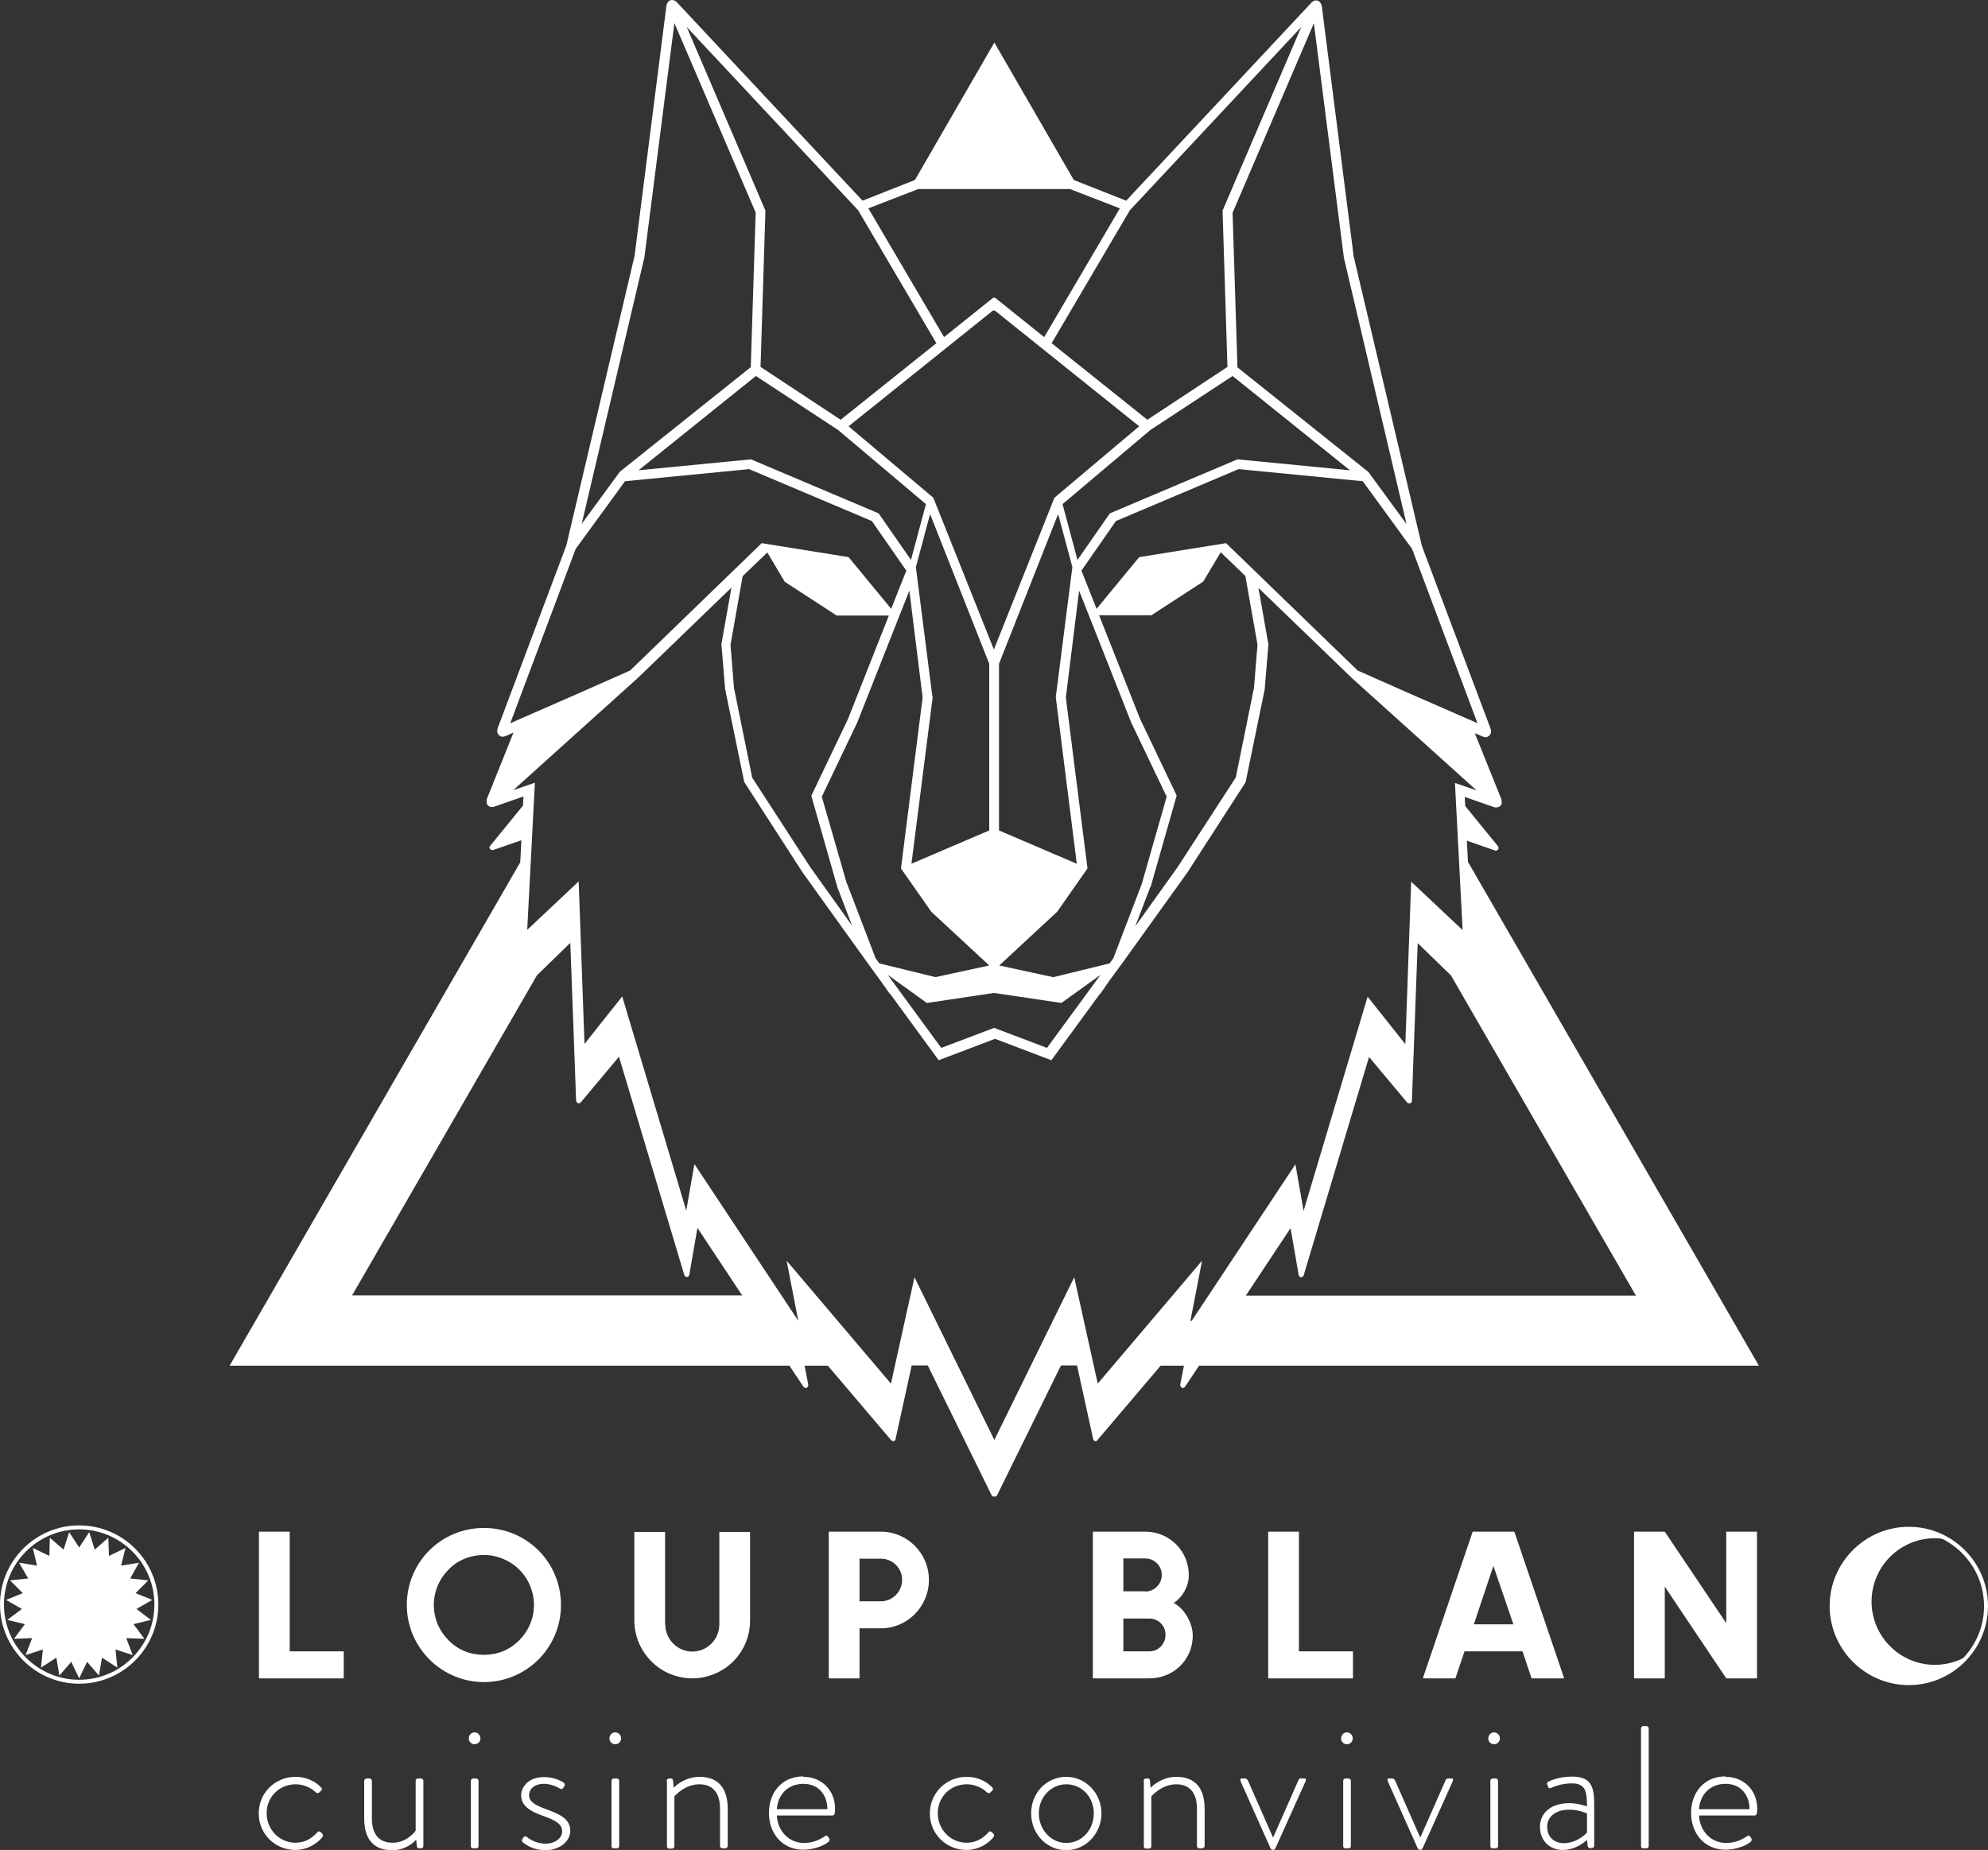 <?xml version="1.0" encoding="UTF-8"?><svg id="b" xmlns="http://www.w3.org/2000/svg" viewBox="0 0 85.37 79.46"><rect x="0" y="0" width="85.37" height="79.46" fill="#333333" stroke="none"/><defs><style>.d{fill:#fff;stroke-width:0px;}</style></defs><g id="c"><path class="d" d="M11.12,65.79h1.32v5.14h2.32v1.16h-3.64v-6.3Z"/><path class="d" d="M17.47,68.94c0-1.84,1.47-3.31,3.31-3.31s3.31,1.47,3.31,3.31-1.49,3.31-3.31,3.31-3.31-1.49-3.31-3.31ZM22.3,70.45c.4-.4.63-.94.63-1.51s-.23-1.12-.63-1.52-.96-.63-1.52-.63-1.12.21-1.52.63c-.4.4-.63.94-.63,1.52s.23,1.11.63,1.51c.4.42.94.63,1.52.63s1.11-.21,1.52-.63Z"/><path class="d" d="M28.56,71.8c-.78-.42-1.32-1.25-1.32-2.2v-3.8h1.32v3.98h.01c0,.63.52,1.16,1.16,1.16s1.16-.53,1.16-1.16v-3.98h1.32v3.8c0,.96-.53,1.79-1.32,2.2-.34.18-.74.29-1.16.29s-.82-.11-1.17-.29Z"/><path class="d" d="M35.59,65.79h2.24c1.13,0,2.06.92,2.06,2.07s-.93,2.08-2.06,2.08h-.92v2.15h-1.32v-6.3ZM37.83,68.78c.5,0,.91-.42.91-.92s-.4-.91-.91-.91h-.92v1.83h.92Z"/><path class="d" d="M46.92,65.79h2.27c1.03,0,1.86.83,1.86,1.86,0,.68-.49,1.12-.65,1.2.49.25.83.92.82,1.41,0,1.03-.83,1.83-1.86,1.83h-2.43v-6.3ZM49.18,68.36c.39,0,.71-.32.71-.71s-.31-.71-.71-.71h-.94v1.41h.94ZM49.35,70.93c.39,0,.7-.31.7-.71s-.31-.7-.7-.7h-1.11v1.41h1.11Z"/><path class="d" d="M54.46,65.79h1.32v5.14h2.32v1.16h-3.64v-6.3Z"/><path class="d" d="M63.24,65.79h1.79l2.14,6.3h-1.4l-.39-1.16h-2.49l-.39,1.16h-1.4l2.14-6.3ZM64.99,69.77l-.86-2.51-.84,2.51h1.7Z"/><path class="d" d="M70.17,65.79h1.32l2.64,3.93v-3.93h1.32v6.3h-1.32l-2.64-3.94v3.94h-1.32v-6.3Z"/><path class="d" d="M83.09,71.51c-1.5,0-2.72-1.22-2.72-2.72s1.22-2.72,2.72-2.72c.24,0,.48.04.7.1-.52-.34-1.15-.54-1.82-.54-1.85,0-3.36,1.5-3.36,3.36s1.5,3.36,3.36,3.36c1.09,0,2.05-.52,2.66-1.32-.44.3-.97.48-1.54.48Z"/><path class="d" d="M3.4,72.32c-1.87,0-3.4-1.53-3.4-3.4s1.52-3.4,3.4-3.4,3.4,1.53,3.4,3.4-1.52,3.4-3.4,3.4ZM3.4,65.69c-1.78,0-3.23,1.45-3.23,3.23s1.45,3.23,3.23,3.23,3.23-1.45,3.23-3.23-1.45-3.23-3.23-3.23Z"/><path class="d" d="M81.97,72.38c-1.87,0-3.4-1.53-3.4-3.4s1.53-3.4,3.4-3.4,3.4,1.53,3.4,3.4-1.53,3.4-3.4,3.4ZM81.97,65.76c-1.78,0-3.23,1.45-3.23,3.23s1.45,3.23,3.23,3.23,3.23-1.45,3.23-3.23-1.45-3.23-3.23-3.23Z"/><polygon class="d" points="3.4 66.47 3.83 65.81 4.07 66.56 4.65 66.05 4.68 66.83 5.39 66.49 5.2 67.25 5.97 67.12 5.59 67.8 6.37 67.88 5.82 68.43 6.54 68.72 5.86 69.11 6.48 69.58 5.73 69.76 6.2 70.39 5.42 70.36 5.7 71.09 4.96 70.85 5.04 71.63 4.38 71.2 4.25 71.97 3.74 71.38 3.4 72.09 3.06 71.38 2.55 71.97 2.42 71.2 1.76 71.63 1.84 70.85 1.1 71.09 1.38 70.36 .6 70.39 1.07 69.76 .31 69.58 .94 69.11 .26 68.72 .98 68.43 .43 67.88 1.21 67.8 .82 67.12 1.59 67.25 1.41 66.49 2.12 66.83 2.14 66.05 2.73 66.56 2.97 65.81 3.4 66.47"/><path class="d" d="M12.69,76.32c.58,0,.97.3,1.11.47.04.04.03.1-.02.13l-.07.07c-.05.05-.11.03-.16-.01-.07-.08-.39-.34-.86-.34-.68,0-1.24.53-1.24,1.24s.56,1.27,1.23,1.27c.56,0,.85-.35.94-.44.05-.06.1-.06.14-.02l.08.07s.05.07.02.12c-.11.18-.55.58-1.18.58-.85,0-1.57-.67-1.57-1.57s.73-1.57,1.57-1.57Z"/><path class="d" d="M15.64,76.49c0-.05.05-.1.1-.1h.13c.05,0,.1.05.1.1v1.61c0,.7.32,1.05.89,1.05.62,0,.97-.49.99-.52v-2.14c0-.06.04-.1.1-.1h.13c.05,0,.1.05.1.1v2.8c0,.05-.04.1-.1.1h-.09c-.06,0-.08-.04-.09-.09l-.03-.29c-.08.11-.44.46-1.03.46-.84,0-1.2-.52-1.2-1.36v-1.61Z"/><path class="d" d="M20.13,74.67c0-.14.11-.26.25-.26s.25.12.25.26-.11.25-.25.25-.25-.11-.25-.25ZM20.22,76.49c0-.05.04-.1.1-.1h.13c.05,0,.1.05.1.1v2.8c0,.06-.03.1-.1.1h-.15c-.05,0-.08-.04-.08-.1v-2.8Z"/><path class="d" d="M22.42,79.02l.07-.12s.08-.05.13,0c.07.06.38.29.8.29s.72-.24.72-.53c0-.34-.34-.49-.84-.67-.53-.19-.92-.42-.92-.88,0-.33.29-.78.98-.78.4,0,.7.14.85.24.04.03.06.09.03.14l-.05.08c-.03.05-.09.07-.14.04-.07-.05-.37-.21-.69-.21-.47,0-.64.28-.64.48,0,.3.27.44.71.6.56.21,1.06.4,1.06.94,0,.45-.46.83-1.06.83-.51,0-.82-.21-.98-.34-.03-.02-.05-.07-.03-.11Z"/><path class="d" d="M26.17,74.67c0-.14.11-.26.25-.26s.25.12.25.26-.11.25-.25.25-.25-.11-.25-.25ZM26.26,76.49c0-.05.04-.1.1-.1h.13c.05,0,.1.05.1.1v2.8c0,.06-.03.1-.1.1h-.15c-.05,0-.08-.04-.08-.1v-2.8Z"/><path class="d" d="M28.63,76.49c0-.05.04-.1.11-.1h.07c.05,0,.08.03.09.08l.03.32c.1-.11.51-.47,1.11-.47.84,0,1.21.53,1.21,1.37v1.6c0,.05-.05.1-.1.1h-.13c-.05,0-.1-.04-.1-.1v-1.6c0-.69-.32-1.05-.89-1.05-.61,0-1.04.48-1.07.52v2.14c0,.06-.03.1-.1.1h-.14c-.05,0-.08-.04-.08-.1v-2.8Z"/><path class="d" d="M34.5,76.32c.79,0,1.36.58,1.36,1.37,0,.12,0,.29-.11.29h-2.39c.03.64.49,1.18,1.17,1.18.4,0,.7-.16.88-.28.07-.05.1-.05.14,0l.07.1s.01.08-.03.12c-.15.15-.62.35-1.09.35-.91,0-1.48-.7-1.48-1.58s.56-1.57,1.48-1.57ZM35.53,77.71c0-.58-.35-1.09-1.03-1.09s-1.1.48-1.14,1.09h2.17Z"/><path class="d" d="M41.51,76.32c.58,0,.97.3,1.11.47.04.04.03.1-.02.13l-.07.07c-.05.05-.11.03-.16-.01-.07-.08-.39-.34-.86-.34-.68,0-1.24.53-1.24,1.24s.56,1.27,1.23,1.27c.56,0,.85-.35.94-.44.05-.06.1-.06.14-.02l.08.07s.05.07.02.12c-.11.18-.55.58-1.18.58-.85,0-1.57-.67-1.57-1.57s.73-1.57,1.57-1.57Z"/><path class="d" d="M45.79,76.32c.84,0,1.51.71,1.51,1.57s-.67,1.58-1.51,1.58-1.51-.7-1.51-1.58.66-1.57,1.51-1.57ZM45.79,79.16c.66,0,1.18-.56,1.18-1.27s-.52-1.25-1.18-1.25-1.18.56-1.18,1.25.52,1.27,1.18,1.27Z"/><path class="d" d="M49.11,76.49c0-.05.04-.1.11-.1h.07c.05,0,.08.03.09.08l.03.32c.1-.11.51-.47,1.11-.47.84,0,1.21.53,1.21,1.37v1.6c0,.05-.05.1-.1.1h-.13c-.05,0-.1-.04-.1-.1v-1.6c0-.69-.32-1.05-.89-1.05-.61,0-1.04.48-1.07.52v2.14c0,.06-.03.1-.1.1h-.14c-.05,0-.08-.04-.08-.1v-2.8Z"/><path class="d" d="M53.28,76.5c-.03-.06-.02-.11.04-.11h.16s.07.02.1.07l1.09,2.47h0l1.09-2.47c.02-.05.06-.07.1-.07h.16c.07,0,.07.05.05.11l-1.3,2.89s-.05.07-.09.07h-.03s-.07-.02-.09-.07l-1.29-2.89Z"/><path class="d" d="M57.59,74.67c0-.14.11-.26.25-.26s.25.12.25.26-.11.25-.25.25-.25-.11-.25-.25ZM57.68,76.49c0-.05.04-.1.1-.1h.13c.05,0,.1.05.1.1v2.8c0,.06-.03.1-.1.1h-.15c-.05,0-.08-.04-.08-.1v-2.8Z"/><path class="d" d="M59.6,76.5c-.03-.06-.02-.11.04-.11h.16s.07.02.1.07l1.09,2.47h0l1.09-2.47c.02-.05.06-.07.1-.07h.16c.07,0,.07.05.05.11l-1.3,2.89s-.05.07-.09.07h-.03s-.07-.02-.09-.07l-1.29-2.89Z"/><path class="d" d="M63.91,74.67c0-.14.11-.26.25-.26s.25.12.25.26-.11.25-.25.25-.25-.11-.25-.25ZM64,76.49c0-.05.04-.1.1-.1h.13c.05,0,.1.05.1.1v2.8c0,.06-.03.1-.1.1h-.15c-.05,0-.08-.04-.08-.1v-2.8Z"/><path class="d" d="M67.39,77.45c.34,0,.67.11.76.14,0-.66-.07-.99-.66-.99-.49,0-.83.18-.9.2-.06.02-.1,0-.11-.06l-.04-.09c-.02-.07,0-.1.04-.11.02-.02.4-.23,1.03-.23.91,0,.95.55.95,1.31v1.66c0,.05-.04.1-.1.1h-.09c-.05,0-.07-.03-.09-.08l-.03-.27c-.2.18-.56.43-1.04.43-.55,0-.98-.38-.98-1,0-.58.47-1.01,1.26-1.01ZM67.15,79.17c.46,0,.85-.28,1-.46v-.82c-.1-.04-.4-.16-.76-.16-.57,0-.95.29-.95.73s.3.71.71.71Z"/><path class="d" d="M70.47,74.24c0-.05.04-.1.1-.1h.13c.05,0,.1.04.1.1v5.05c0,.06-.03.1-.1.1h-.15c-.05,0-.08-.04-.08-.1v-5.05Z"/><path class="d" d="M74.1,76.32c.79,0,1.36.58,1.36,1.37,0,.12,0,.29-.11.29h-2.39c.03.64.49,1.18,1.17,1.18.4,0,.7-.16.88-.28.07-.05.1-.05.14,0l.07.1s.01.08-.03.12c-.15.15-.62.35-1.09.35-.91,0-1.48-.7-1.48-1.58s.56-1.57,1.48-1.57ZM75.13,77.71c0-.58-.35-1.09-1.03-1.09s-1.1.48-1.14,1.09h2.17Z"/><path class="d" d="M63.04,37.06l-.05-.95,1.21.42c.05.02.1,0,.13-.04.03-.04.03-.09,0-.14l-1.41-1.73-.02-.39,1.26.44c.11.03.22,0,.29-.08.05-.06.05-.14.02-.22h.02s-1.16-2.88-1.16-2.88l.35.15c.1.04.19.04.29-.06.1-.1.04-.28.04-.28l-2.95-7.85-2.93-12.44-1.35-10.6s0-.3-.17-.37c-.16-.07-.25.04-.29.07l-7.96,8.51-2.25-.89-3.31-5.73-.1-.17-.1.17-3.31,5.73-2.25.89L29.06.09s-.13-.14-.29-.07c-.17.07-.17.37-.17.37l-1.35,10.6-2.93,12.44-2.95,7.85s-.06.18.04.28c.1.1.18.1.29.06l.35-.15-1.16,2.89h.02c-.02.07-.02.15.02.21.06.08.18.12.29.08l1.26-.44-.02.39-1.41,1.73c-.04.05-.04.11,0,.14.03.04.08.05.13.04l1.21-.42-.05.95-12.48,21.62h24.04l.6.9c.06.08.12.05.14.05.06-.03.07-.1.07-.13l-.16-.82h1l2.71,3.19s.07.06.12.05c.06-.01.08-.08.08-.1l.69-3.15h.69l2.75,5.59s0,0,0,0c0,.02.03.03.05.04,0,0,.01,0,.02,0,0,0,.02,0,.03,0,0,0,0,0,.01,0s0,0,.01,0c0,0,.02,0,.03,0,0,0,.01,0,.02,0,.02-.01.04-.02.05-.04,0,0,0,0,0,0l2.75-5.59h.69l.69,3.15s.02.09.08.1c.04.01.08,0,.11-.05l2.71-3.19h1l-.16.82s.01.1.07.13c.02,0,.08.03.14-.05l.6-.9h24.04l-12.48-21.62ZM63.46,31.07l-3.06-1.34-2.1-.93-.02-.02-5.63-5.45-3.73.6-1.83,2.22-.65-1.64,1.48-2.13,5.27-2.23,5.33.52,2.12,2.91,2.81,7.49ZM36.37,37.97l-1.08-3.75,1.52-3.18,2.24-5.67.57,4.59-.93,7.34h0s0,0,0,0l.02.03,1.28,1.83,2.49,2.31-2.31.5-2.41-.59-.16-.22-1.22-3.19ZM36.62,39.8l-1.83-2.56-2.49-3.84-.78-3.85-.15-1.85.52-2.95,1.06-1.02.75,1.26,2.23,1.45h2.24l-1.75,4.43-1.58,3.31,1.12,3.93.65,1.7ZM46.24,37.1l-3.34-1.43v-7.16s2.54-6.43,2.54-6.43l.61,2.28-.71,5.57v.03s.9,7.14.9,7.14ZM45.62,21.66l3.78-3.19,3.53-2.32,5.04,4.05-4.83-.47-5.48,2.32-1.39,2-.64-2.39ZM45.28,21.38l-2.6,6.52-2.6-6.52-3.64-3.07,6.21-4.98.03.02.03-.02,6.21,4.98-3.64,3.07ZM40.04,29.93l-.71-5.57.61-2.28,2.54,6.43v7.16s-3.34,1.43-3.34,1.43l.91-7.14v-.03ZM39.76,21.66l-.64,2.39-1.39-2-5.48-2.32-4.83.47,5.04-4.05,3.53,2.32,3.78,3.19ZM39.8,43.08l2.89-.43h0s0,0,0,0l2.89.43,1.68-1.21-2.3,3.14-2.27-.86h0s0,0,0,0l-2.27.86-2.3-3.14,1.68,1.21ZM45.22,41.97l-2.31-.5,2.49-2.31,1.28-1.83.02-.03h0s0,0,0,0l-.93-7.34.57-4.59,2.24,5.67,1.52,3.18-1.07,3.75-1.22,3.19-.16.22-2.41.59ZM49.41,38.1l1.12-3.93-1.58-3.31-1.75-4.43h2.24l2.23-1.45.75-1.26,1.06,1.02.52,2.95-.15,1.85-.78,3.85-2.49,3.84-1.83,2.56.65-1.7ZM56.42.99l1.29,10.08,2.69,11.44-1.64-2.24-5.62-4.49-.21-6.64,3.49-8.14ZM48.52,9.03l7.36-7.87-3.36,7.84-.02.04.21,6.72-3.44,2.27-4.11-3.29,3.36-5.71ZM39.43,8.12h6.52l2.14.83-3.25,5.53-2.12-1.7-.03.02-.03-.02-2.12,1.7-3.25-5.53,2.14-.83ZM36.85,9.03l3.36,5.71-4.11,3.29-3.44-2.27.21-6.72-.02-.04-3.36-7.84,7.36,7.87ZM27.67,11.07l1.29-10.08,3.49,8.14-.21,6.64-5.62,4.49-1.64,2.24,2.69-11.44ZM21.91,31.07l2.81-7.49,2.12-2.91,5.33-.52,5.27,2.23,1.48,2.13-.65,1.64-1.83-2.22-3.73-.6-5.63,5.45-.02.02-2.1.93-3.06,1.34ZM15.12,55.64l7.94-13.75,1.43-1.39.06,1.6.19,5.18s.03.09.07.1c.04.02.1,0,.13-.03l1.64-1.96,2.81,9.39s.05.08.12.07c.03,0,.07-.02.09-.09l.35-2.02,1.92,2.9H15.12ZM51.12,56.73l.5-2.58-4.48,5.28-1.01-4.57-3.43,6.99h0s0,0,0,0l-3.43-6.99-1.01,4.57-4.48-5.28.5,2.58-4.46-6.73-.35,2-2.75-9.2-1.62,2.04-.25-6.98-2.21,2.08.33-6.32-.93.32,5.35-4.82h0s4.02-3.88,4.02-3.88l-.43,2.43.16,1.93.82,3.99,2.51,3.89,2.8,3.9h0s.53.73.53.73l.42.59v-.02s2.09,2.86,2.09,2.86l2.42-.92h0s0,0,0,0l2.42.92,2.09-2.86v.02s.41-.59.41-.59l.53-.72h0s2.8-3.9,2.8-3.9l2.51-3.89.82-3.99.16-1.93-.43-2.43,4.02,3.88h0s5.35,4.82,5.35,4.82l-.93-.32.33,6.32-2.21-2.08-.25,6.98-1.62-2.04-2.75,9.2-.35-2-4.46,6.73ZM55.42,52.75l.35,2.02c.02.07.06.08.09.09.07,0,.11-.05.12-.07l2.81-9.39,1.64,1.96s.08.05.13.03c.04-.02.07-.06.07-.1l.19-5.18.06-1.6,1.43,1.39,7.94,13.75h-16.75l1.92-2.9Z"/></g></svg>